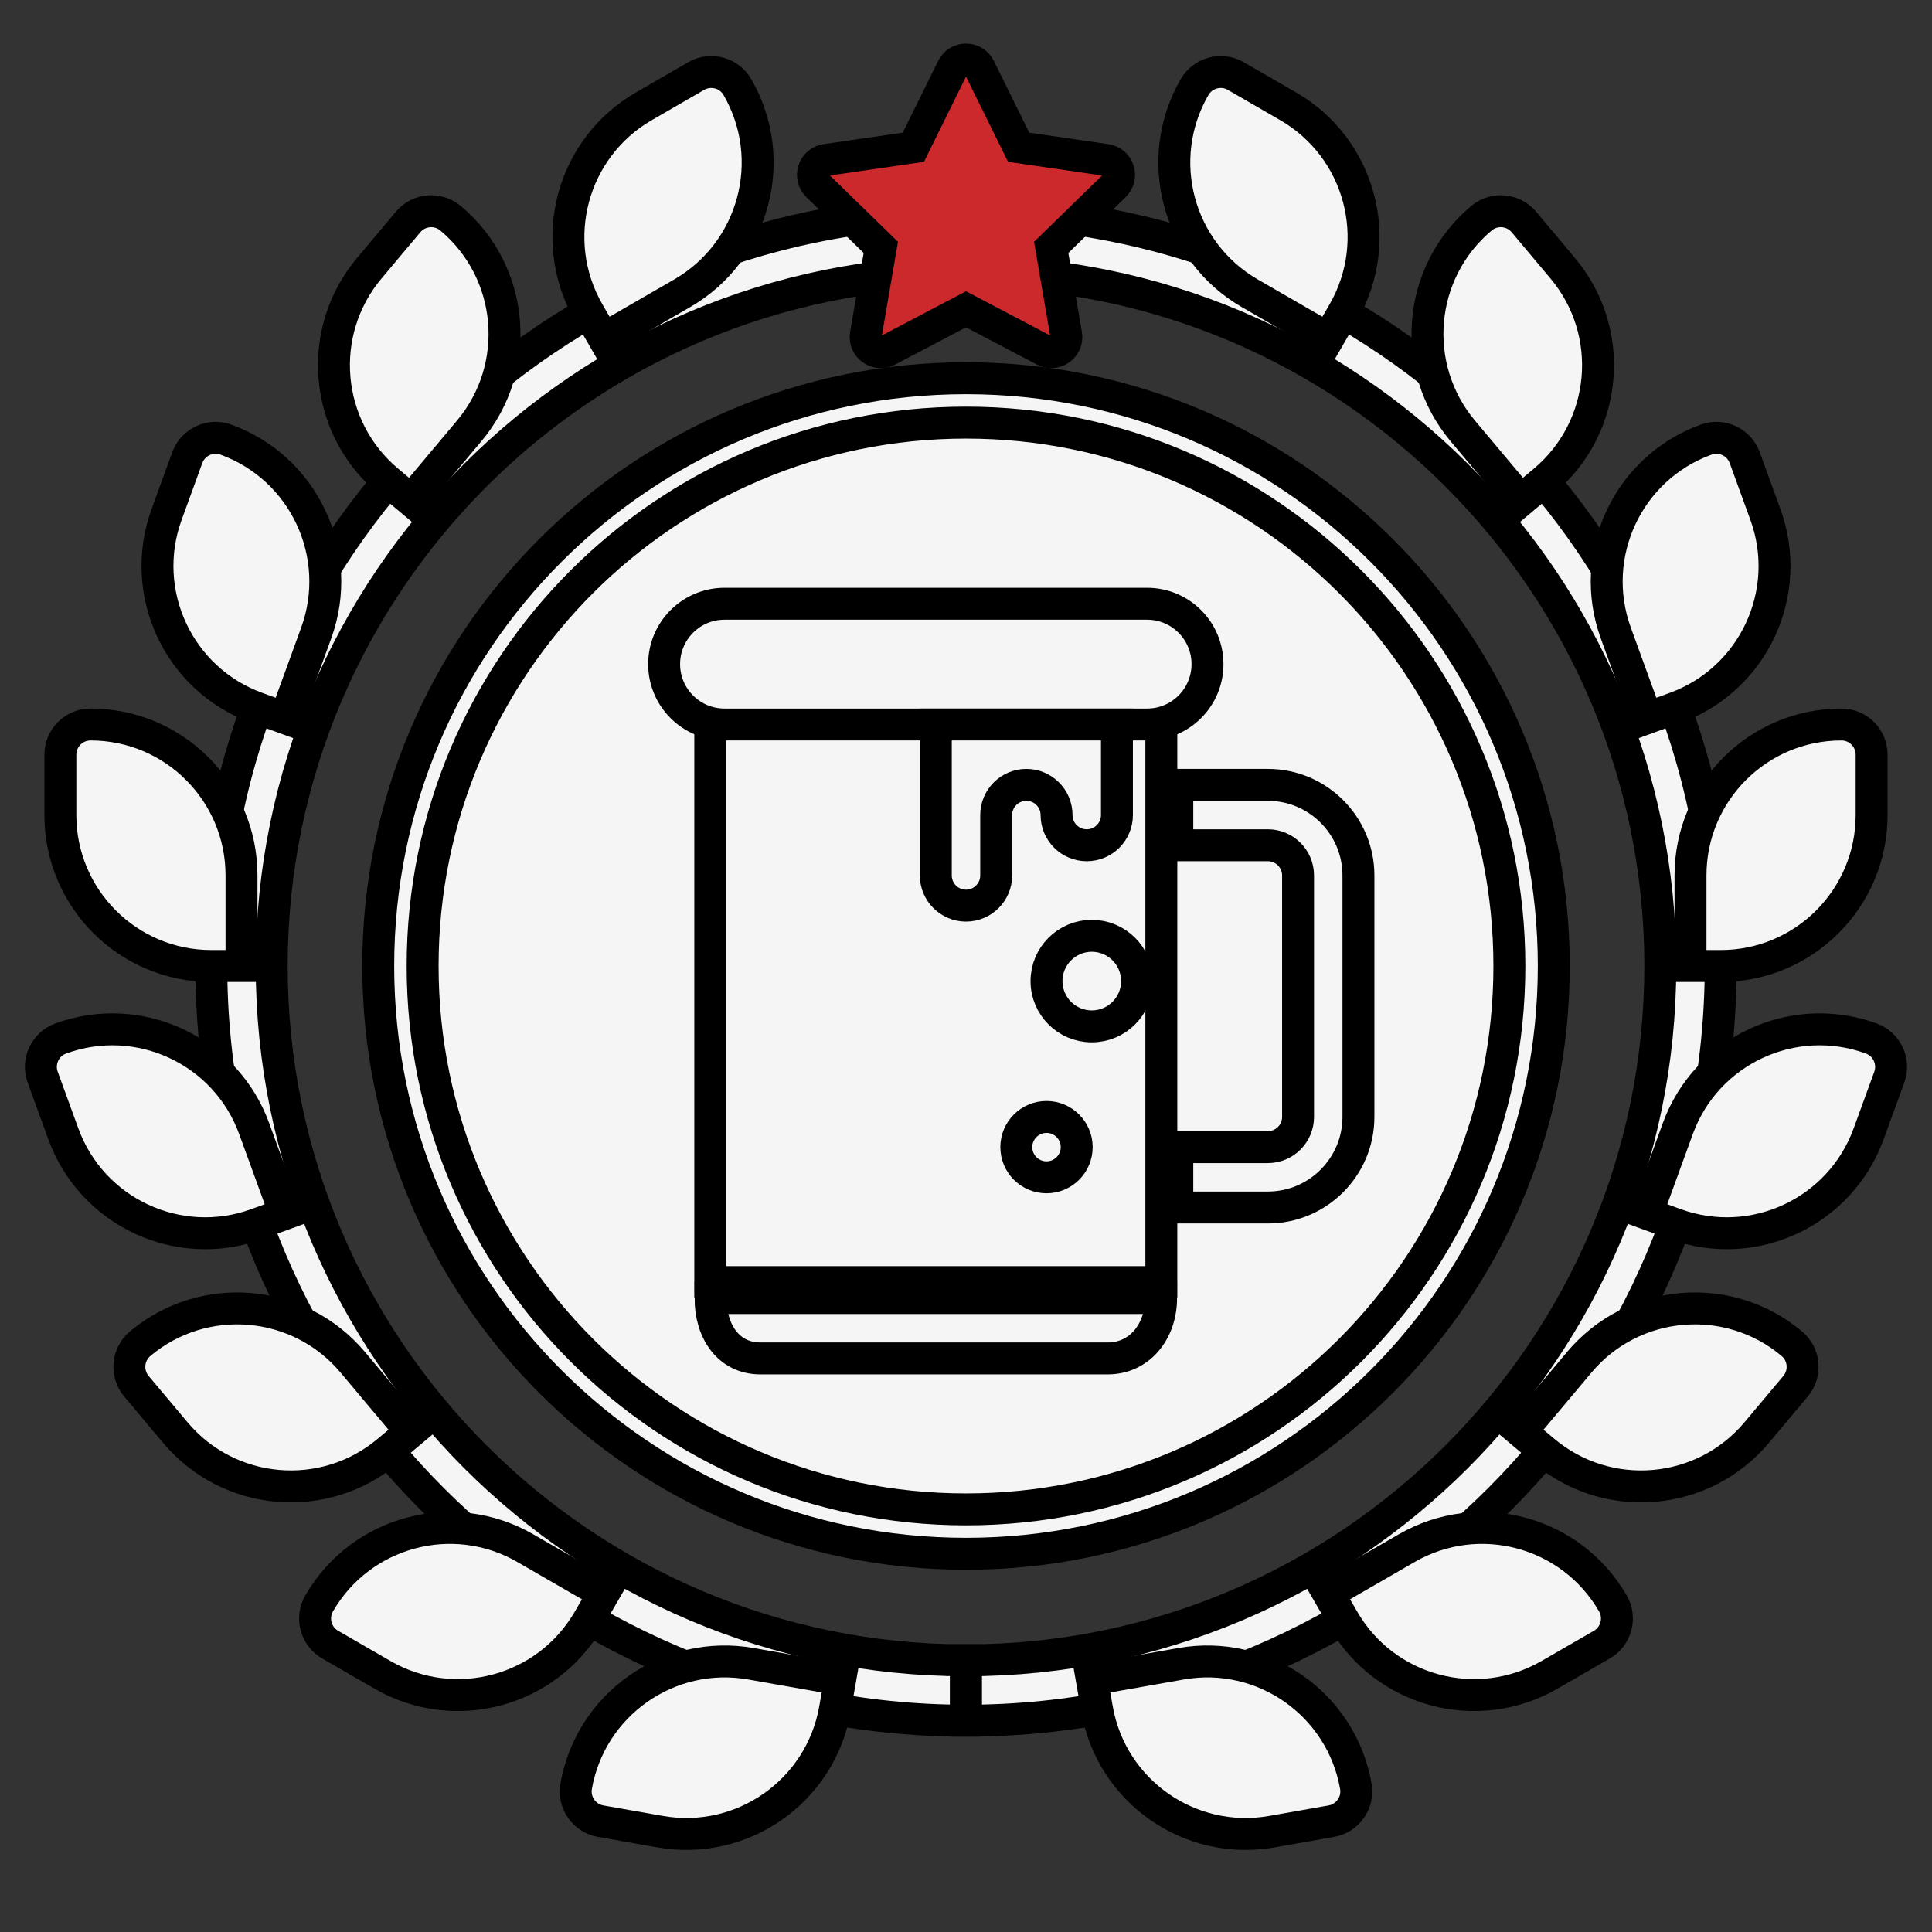 <?xml version="1.0" encoding="UTF-8"?>
<svg xmlns="http://www.w3.org/2000/svg" width="121" height="121" viewBox="0 0 121 121" fill="none">
  <rect x="0" y="0" width="121" height="121" fill="#333333" stroke="none"/>
  <path d="M97.312 60.5C97.312 80.831 80.831 97.312 60.5 97.312C40.169 97.312 23.688 80.831 23.688 60.5C23.688 40.169 40.169 23.688 60.5 23.688C80.831 23.688 97.312 40.169 97.312 60.5Z" fill="#F5F5F5" stroke="black" stroke-width="2"></path>
  <path d="M60.5 94.531C79.295 94.531 94.531 79.295 94.531 60.5C94.531 41.705 79.295 26.469 60.5 26.469C41.705 26.469 26.469 41.705 26.469 60.5C26.469 79.295 41.705 94.531 60.5 94.531Z" fill="#F5F5F5" stroke="black" stroke-width="2"></path>
  <path d="M69.375 85.078H47.625C45.623 85.078 44.5 83.385 44.5 81.297H72.719C72.719 83.385 71.377 85.078 69.375 85.078Z" fill="#F5F5F5" stroke="black" stroke-width="2"></path>
  <path d="M44.484 80.297V42.594H72.734V80.297H44.484Z" fill="#F5F5F5" stroke="black" stroke-width="2"></path>
  <path d="M79.406 75.625H73.734V71.844H79.406C80.449 71.844 81.297 70.996 81.297 69.953V54.828C81.297 53.786 80.449 52.938 79.406 52.938H73.734V49.156H79.406C82.534 49.156 85.078 51.701 85.078 54.828V69.953C85.078 73.081 82.534 75.625 79.406 75.625Z" fill="#F5F5F5" stroke="black" stroke-width="2"></path>
  <path d="M68.378 64.281C69.944 64.281 71.214 63.012 71.214 61.445C71.214 59.879 69.944 58.609 68.378 58.609C66.812 58.609 65.542 59.879 65.542 61.445C65.542 63.012 66.812 64.281 68.378 64.281Z" fill="#F5F5F5" stroke="black" stroke-width="2"></path>
  <path d="M65.542 73.734C66.586 73.734 67.433 72.888 67.433 71.844C67.433 70.8 66.586 69.953 65.542 69.953C64.498 69.953 63.651 70.8 63.651 71.844C63.651 72.888 64.498 73.734 65.542 73.734Z" fill="#F5F5F5" stroke="black" stroke-width="2"></path>
  <path d="M71.844 37.812H45.375C43.287 37.812 41.594 39.505 41.594 41.594C41.594 43.682 43.287 45.375 45.375 45.375H71.844C73.932 45.375 75.625 43.682 75.625 41.594C75.625 39.505 73.932 37.812 71.844 37.812Z" fill="#F5F5F5" stroke="black" stroke-width="2"></path>
  <path d="M58.609 45.375V54.828C58.609 55.872 59.456 56.719 60.5 56.719C61.544 56.719 62.391 55.872 62.391 54.828V51.047C62.391 50.003 63.237 49.156 64.281 49.156C65.325 49.156 66.172 50.003 66.172 51.047C66.172 52.091 67.018 52.938 68.062 52.938C69.107 52.938 69.953 52.091 69.953 51.047V45.375H58.609Z" fill="#F5F5F5" stroke="black" stroke-width="2"></path>
  <path d="M60.5 107.766C34.438 107.766 13.234 86.562 13.234 60.5C13.234 34.438 34.438 13.234 60.5 13.234V17.016C36.523 17.016 17.016 36.523 17.016 60.5C17.016 84.477 36.523 103.984 60.5 103.984V107.766Z" fill="#F5F5F5" stroke="black" stroke-width="2"></path>
  <path d="M5.672 45.375C10.893 45.375 15.125 49.607 15.125 54.828V60.5H13.234C8.014 60.5 3.781 56.268 3.781 51.047V47.266C3.781 46.221 4.628 45.375 5.672 45.375Z" fill="#F5F5F5" stroke="black" stroke-width="2"></path>
  <path d="M14.152 27.535C19.057 29.32 21.587 34.745 19.801 39.651L17.862 44.981L16.085 44.334C11.179 42.549 8.649 37.124 10.435 32.218L11.728 28.665C12.085 27.684 13.17 27.178 14.152 27.535Z" fill="#F5F5F5" stroke="black" stroke-width="2"></path>
  <path d="M28.221 13.671C32.22 17.026 32.742 22.989 29.386 26.988L25.74 31.333L24.292 30.118C20.293 26.762 19.771 20.8 23.127 16.8L25.558 13.904C26.229 13.104 27.421 12.999 28.221 13.671Z" fill="#F5F5F5" stroke="black" stroke-width="2"></path>
  <path d="M46.184 5.455C48.795 9.976 47.246 15.758 42.724 18.368L37.812 21.204L36.867 19.567C34.256 15.045 35.805 9.264 40.327 6.654L43.601 4.763C44.506 4.241 45.662 4.551 46.184 5.455Z" fill="#F5F5F5" stroke="black" stroke-width="2"></path>
  <path d="M36.084 111.869C36.99 106.727 41.893 103.294 47.035 104.201L52.62 105.186L52.292 107.048C51.386 112.189 46.483 115.622 41.341 114.716L37.617 114.059C36.589 113.878 35.903 112.897 36.084 111.869Z" fill="#F5F5F5" stroke="black" stroke-width="2"></path>
  <path d="M19.987 100.42C22.598 95.899 28.379 94.35 32.9 96.96L37.812 99.796L36.867 101.433C34.257 105.955 28.475 107.504 23.954 104.893L20.679 103.003C19.775 102.481 19.465 101.324 19.987 100.42Z" fill="#F5F5F5" stroke="black" stroke-width="2"></path>
  <path d="M8.777 84.156C12.776 80.801 18.739 81.322 22.095 85.322L25.741 89.666L24.292 90.882C20.293 94.237 14.33 93.716 10.975 89.716L8.544 86.82C7.873 86.02 7.977 84.828 8.777 84.156Z" fill="#F5F5F5" stroke="black" stroke-width="2"></path>
  <path d="M3.805 65.039C8.711 63.254 14.136 65.783 15.921 70.689L17.861 76.019L16.084 76.666C11.179 78.451 5.754 75.922 3.968 71.016L2.675 67.463C2.318 66.481 2.824 65.397 3.805 65.039Z" fill="#F5F5F5" stroke="black" stroke-width="2"></path>
  <path d="M60.5 107.766V103.984C84.477 103.984 103.984 84.477 103.984 60.5C103.984 36.523 84.477 17.016 60.5 17.016V13.234C86.562 13.234 107.766 34.438 107.766 60.5C107.766 86.562 86.562 107.766 60.5 107.766Z" fill="#F5F5F5" stroke="black" stroke-width="2"></path>
  <path d="M115.328 45.375C110.107 45.375 105.875 49.607 105.875 54.828V60.5H107.766C112.986 60.5 117.219 56.268 117.219 51.047V47.266C117.219 46.221 116.372 45.375 115.328 45.375Z" fill="#F5F5F5" stroke="black" stroke-width="2"></path>
  <path d="M106.849 27.535C101.943 29.32 99.413 34.745 101.199 39.651L103.138 44.981L104.915 44.334C109.821 42.549 112.351 37.124 110.565 32.218L109.272 28.665C108.915 27.684 107.83 27.178 106.849 27.535Z" fill="#F5F5F5" stroke="black" stroke-width="2"></path>
  <path d="M92.778 13.671C88.779 17.026 88.257 22.989 91.613 26.988L95.259 31.333L96.707 30.118C100.707 26.762 101.228 20.8 97.872 16.8L95.442 13.904C94.771 13.104 93.578 12.999 92.778 13.671Z" fill="#F5F5F5" stroke="black" stroke-width="2"></path>
  <path d="M74.815 5.455C72.204 9.976 73.754 15.758 78.275 18.368L83.187 21.204L84.132 19.567C86.743 15.045 85.194 9.264 80.672 6.654L77.398 4.763C76.493 4.241 75.337 4.551 74.815 5.455Z" fill="#F5F5F5" stroke="black" stroke-width="2"></path>
  <path d="M84.915 111.869C84.009 106.727 79.106 103.294 73.965 104.201L68.379 105.186L68.707 107.048C69.614 112.189 74.517 115.622 79.658 114.716L83.382 114.059C84.41 113.878 85.097 112.897 84.915 111.869Z" fill="#F5F5F5" stroke="black" stroke-width="2"></path>
  <path d="M101.013 100.42C98.402 95.899 92.621 94.35 88.1 96.96L83.188 99.796L84.133 101.433C86.743 105.955 92.525 107.504 97.046 104.893L100.321 103.003C101.225 102.481 101.535 101.324 101.013 100.42Z" fill="#F5F5F5" stroke="black" stroke-width="2"></path>
  <path d="M112.222 84.156C108.223 80.801 102.26 81.322 98.905 85.322L95.259 89.666L96.707 90.882C100.706 94.237 106.669 93.716 110.025 89.716L112.455 86.82C113.127 86.02 113.022 84.828 112.222 84.156Z" fill="#F5F5F5" stroke="black" stroke-width="2"></path>
  <path d="M117.195 65.039C112.289 63.254 106.864 65.783 105.078 70.689L103.139 76.019L104.915 76.666C109.821 78.451 115.246 75.922 117.031 71.016L118.325 67.463C118.682 66.481 118.176 65.397 117.195 65.039Z" fill="#F5F5F5" stroke="black" stroke-width="2"></path>
  <path d="M61.348 4.257L63.798 9.222L69.276 10.018C70.052 10.13 70.361 11.083 69.8 11.63L65.836 15.494L66.772 20.95C66.904 21.722 66.094 22.311 65.4 21.947L60.5 19.371L55.6 21.947C54.907 22.311 54.096 21.722 54.229 20.95L55.165 15.494L51.201 11.63C50.639 11.083 50.949 10.13 51.724 10.018L57.203 9.222L59.653 4.257C59.999 3.555 61.001 3.555 61.348 4.257Z" fill="#CC292D" stroke="black" stroke-width="2"></path>
</svg>
